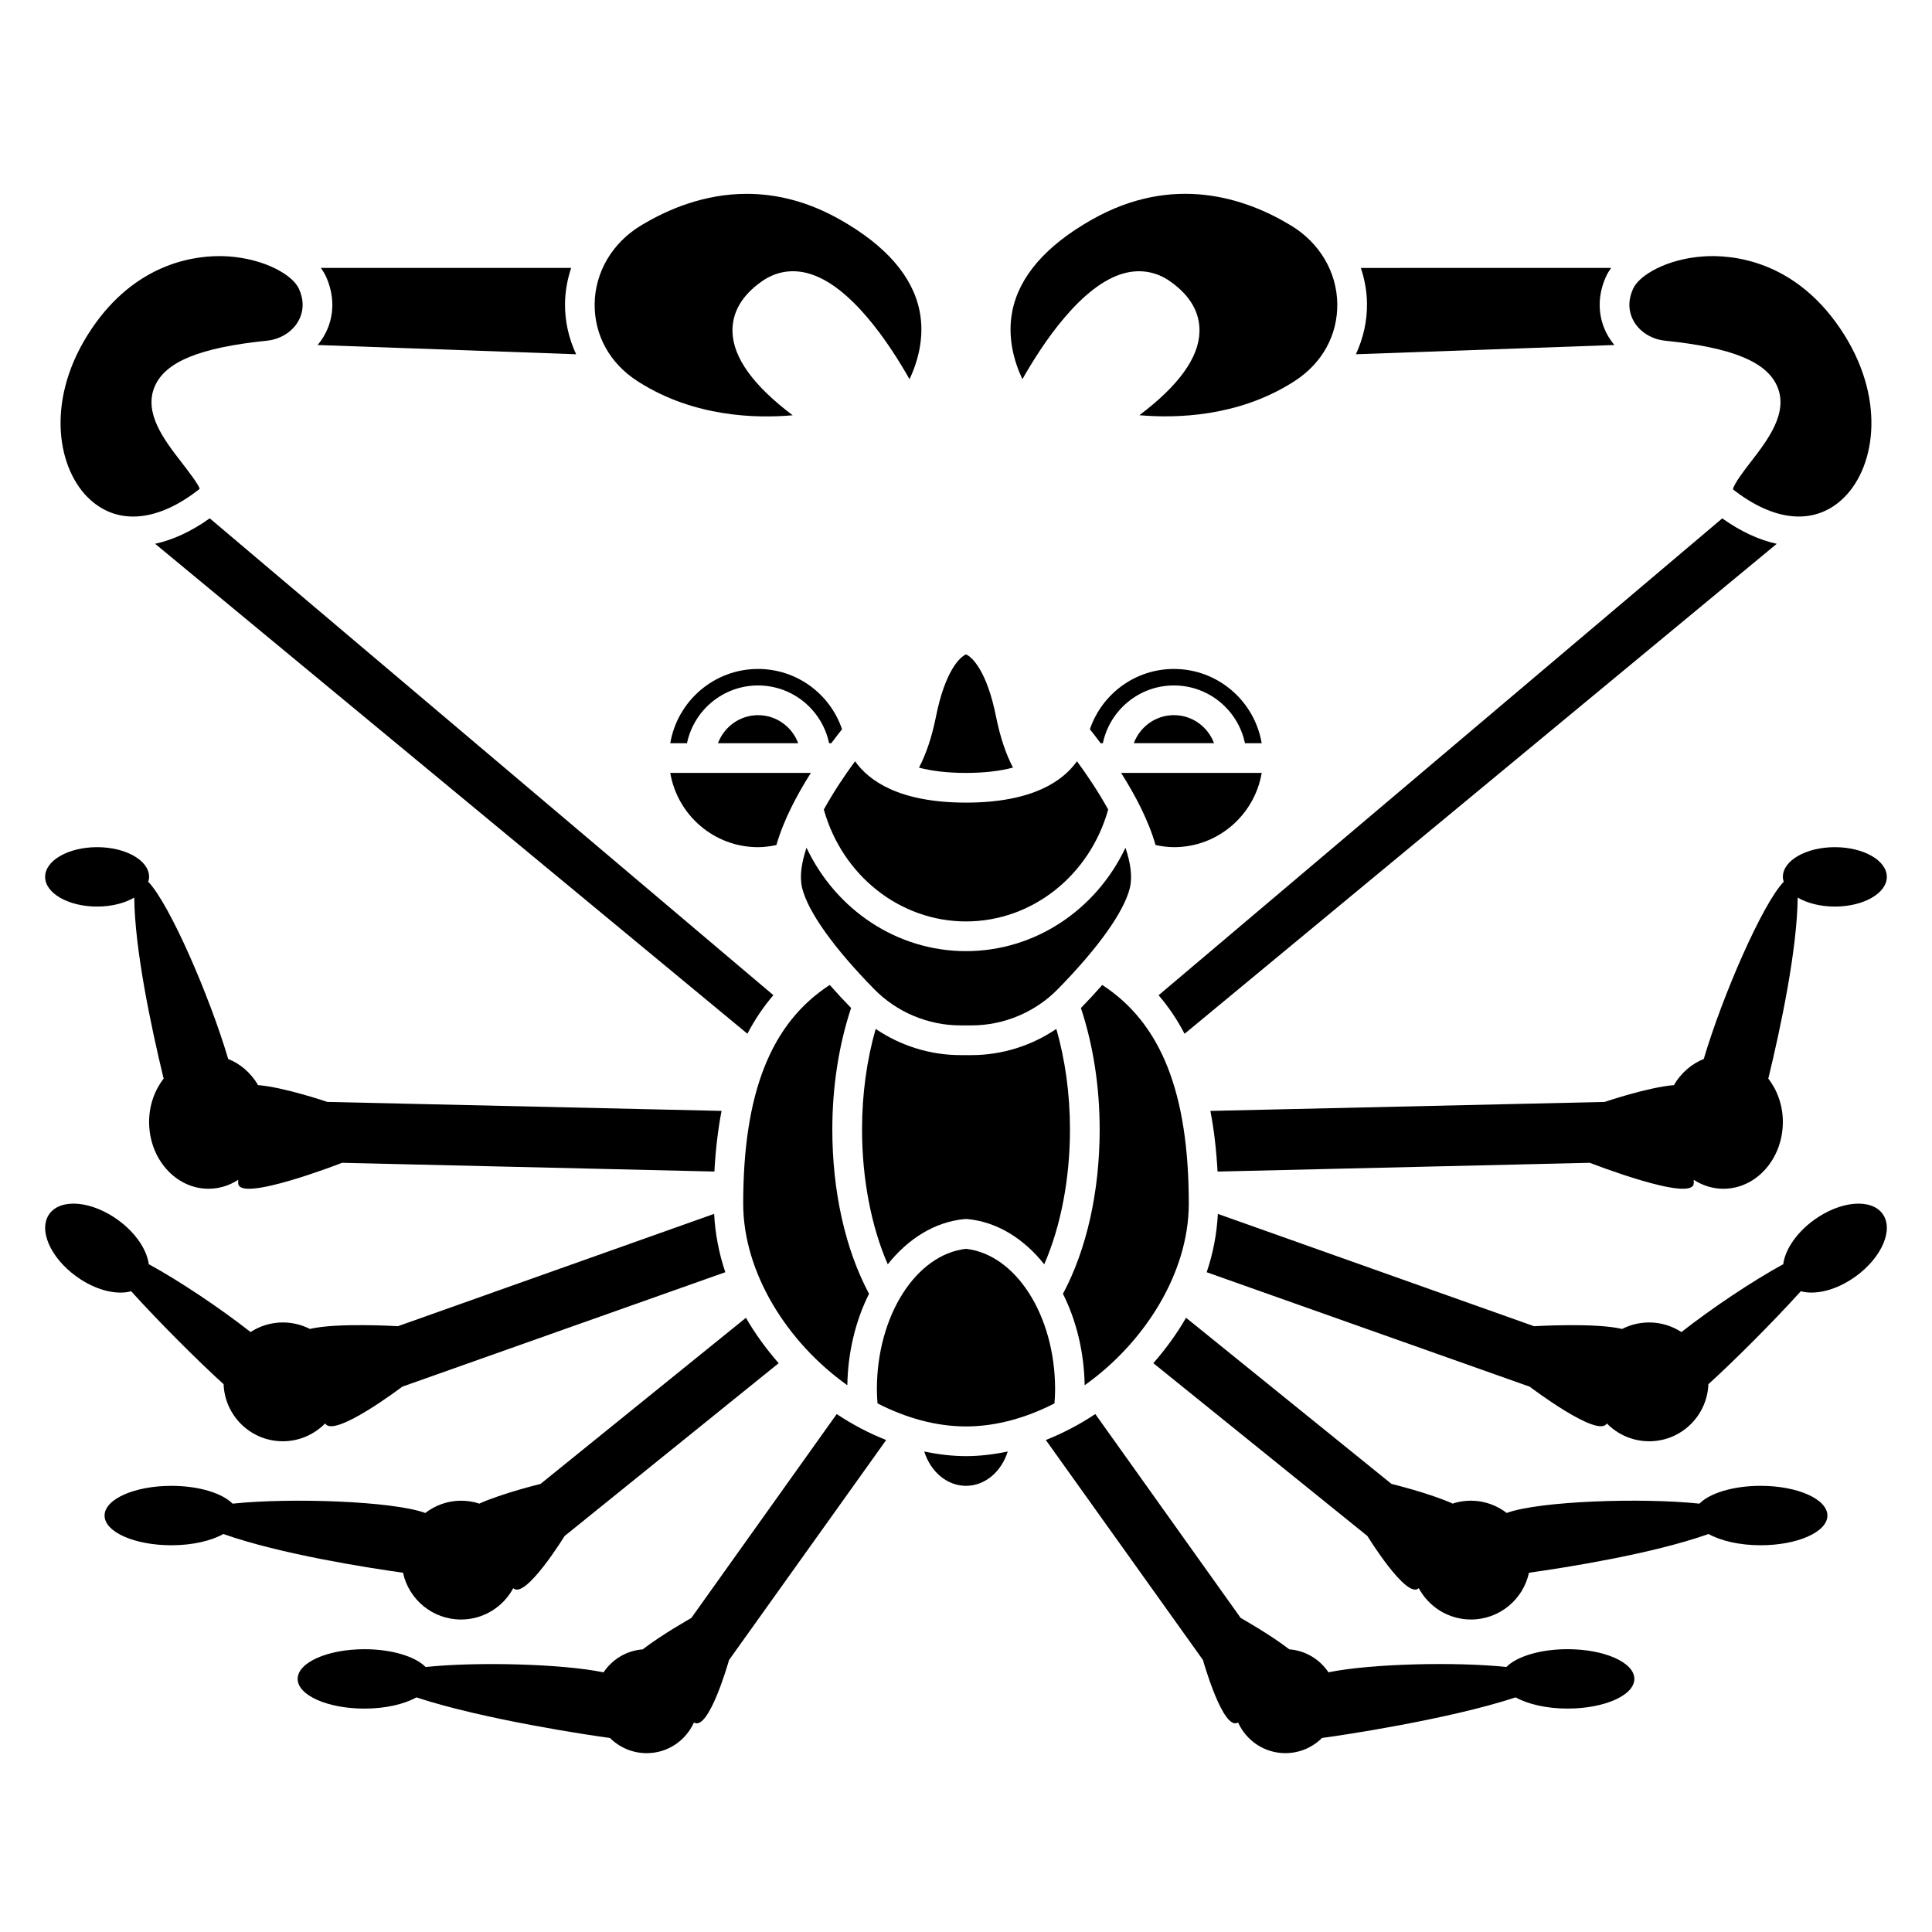 <?xml version="1.0" encoding="UTF-8"?>
<!-- Uploaded to: ICON Repo, www.iconrepo.com, Generator: ICON Repo Mixer Tools -->
<svg fill="#000000" width="800px" height="800px" version="1.1" viewBox="144 144 512 512" xmlns="http://www.w3.org/2000/svg">
 <g>
  <path d="m616.48 376.38c0 0.473 0.102 0.93 0.242 1.379l-0.047-0.051c-5.648 5.902-16.219 30.215-21.152 46.906l0.035 0.012c-3.231 1.266-6 3.664-7.879 6.797l0.027 0.137c-6.945 0.539-18.461 4.465-18.461 4.465l-104.48 2.379c0.961 4.973 1.586 10.332 1.898 16.074l98.648-2.324s27.551 10.754 27.551 5.375v-0.867c2.312 1.508 5.004 2.371 7.871 2.371 8.695 0 15.742-7.93 15.742-17.711 0-4.461-1.516-8.488-3.938-11.602l0.105 0.031c3.363-13.906 7.617-34.133 7.762-47.871l-0.02-0.02c2.508 1.469 5.996 2.391 9.867 2.391 7.609 0 13.777-3.523 13.777-7.871 0-4.348-6.168-7.871-13.777-7.871-7.606 0-13.773 3.519-13.773 7.871z"/>
  <path d="m610.57 537.76c-7.266 0-13.496 1.949-16.223 4.731l-0.004-0.012c-15.289-1.621-42.438-0.68-50.988 2.449l0.031 0.086c-2.66-2.051-5.949-3.316-9.566-3.316-1.629 0-3.203 0.246-4.68 0.707l-0.047 0.109c-6.207-2.801-16.332-5.262-16.332-5.262l-54.445-44.031c-2.453 4.262-5.391 8.285-8.672 12.031l56.734 45.805s10.406 16.938 13.602 13.824c2.66 4.934 7.844 8.305 13.84 8.305 7.555 0 13.852-5.324 15.379-12.418l0.008 0.023c9.539-1.344 32.5-4.934 47.531-10.246l-0.02-0.059c3.242 1.828 8.211 3.023 13.852 3.023 9.781 0 17.711-3.523 17.711-7.871 0.004-4.356-7.93-7.879-17.711-7.879z"/>
  <path d="m559.41 581.05c-7.262 0-13.484 1.949-16.219 4.727l-0.004-0.008c-13.426-1.426-36.016-0.875-47.105 1.406l-0.004 0.035c-2.281-3.426-6.039-5.781-10.379-6.117l-0.004 0.008c-5.25-4.043-12.902-8.328-12.902-8.328l-38.527-54.039c-4.16 2.766-8.559 5.078-13.113 6.879l41.641 58.297s5.348 19.082 9.305 16.562c2.164 4.785 6.941 8.129 12.527 8.129 3.797 0 7.238-1.539 9.73-4.027 4.629-0.598 33.383-4.856 51.297-10.75 3.246 1.793 8.168 2.969 13.758 2.969 9.781 0 17.711-3.523 17.711-7.871 0-4.348-7.93-7.871-17.711-7.871z"/>
  <path d="m625.94 466.48c-5.356 3.438-8.883 8.434-9.383 12.664l-0.109-0.051c-8.105 4.445-18.793 11.594-26.84 17.906l0.016 0.027c-2.473-1.609-5.406-2.562-8.57-2.562-2.578 0-5.012 0.617-7.156 1.715l-0.004 0.016c-7.062-1.719-23.352-0.734-23.352-0.734l-83.797-29.766c-0.273 5.231-1.254 10.422-2.961 15.461l85.605 30.332s18.207 13.82 20.434 9.73c2.856 2.914 6.828 4.734 11.23 4.734 8.516 0 15.41-6.773 15.691-15.223l0.035 0.062c6.062-5.469 16.934-16.254 24.457-24.602 3.547 0.973 8.547-0.031 13.332-3.106 7.223-4.637 11.148-12.109 8.766-16.699-2.387-4.582-10.172-4.543-17.395 0.094z"/>
  <path d="m334.27 340.96h21.258c-1.609-4.324-5.746-7.434-10.629-7.434-4.879 0-9.02 3.109-10.629 7.434z"/>
  <path d="m459.04 462.98c0-29.293-7.312-47.816-22.93-57.949-1.75 1.977-3.613 4.004-5.656 6.102 3.211 9.695 4.969 20.715 4.969 32.164 0 16.523-3.469 31.867-9.73 43.574 3.504 6.977 5.598 15.301 5.754 24.227 15.91-11.289 27.594-29.812 27.594-48.117z"/>
  <path d="m368.55 511.1c0.156-8.926 2.25-17.254 5.754-24.227-6.262-11.715-9.73-27.059-9.73-43.582 0-11.449 1.758-22.469 4.973-32.168-2.043-2.098-3.906-4.121-5.656-6.098-15.621 10.137-22.934 28.652-22.934 57.949 0 18.305 11.684 36.828 27.594 48.125z"/>
  <path d="m344.89 321.28c-11.68 0-21.375 8.531-23.262 19.68h4.43c1.824-8.727 9.57-15.309 18.828-15.309 9.262 0 17.008 6.578 18.828 15.309h0.59c1.074-1.449 2.027-2.676 2.848-3.703-3.231-9.473-12.09-15.977-22.262-15.977z"/>
  <path d="m185.11 288.11 156.96 129.84c1.965-3.769 4.262-7.168 6.883-10.219l-149.37-126.37c-4.848 3.457-9.73 5.715-14.473 6.746z"/>
  <path d="m344.89 368.51c1.648 0 3.269-0.23 4.867-0.566 1.887-6.606 5.481-13.375 9.129-19.113h-37.258c1.887 11.148 11.582 19.68 23.262 19.68z"/>
  <path d="m455.1 368.51c11.68 0 21.375-8.531 23.262-19.68h-37.258c3.648 5.738 7.242 12.508 9.129 19.113 1.598 0.332 3.219 0.566 4.867 0.566z"/>
  <path d="m400 356.7c-17.801 0-25.805-5.852-29.402-10.965-2.695 3.66-5.699 8.141-8.277 12.797 4.906 17.523 20.195 29.656 37.68 29.656s32.77-12.129 37.68-29.656c-2.574-4.656-5.582-9.137-8.277-12.797-3.602 5.109-11.605 10.965-29.402 10.965z"/>
  <path d="m400 396.06c-18.227 0-34.445-10.887-42.266-27.402-1.328 3.973-1.902 7.695-1.148 10.703 1.578 6.32 8.355 15.832 19.078 26.773 5.984 6.106 14.309 9.605 22.844 9.605h2.981c8.539 0 16.863-3.504 22.844-9.605 10.727-10.941 17.5-20.453 19.078-26.773 0.75-3.008 0.176-6.731-1.148-10.703-7.82 16.516-24.035 27.402-42.262 27.402z"/>
  <path d="m455.1 321.28c-10.168 0-19.027 6.504-22.27 15.977 0.82 1.027 1.773 2.254 2.852 3.703h0.59c1.824-8.727 9.57-15.309 18.828-15.309 9.262 0 17.008 6.578 18.828 15.309h4.43c-1.879-11.148-11.578-19.68-23.258-19.68z"/>
  <path d="m455.1 333.52c-4.879 0-9.016 3.106-10.629 7.434h21.258c-1.609-4.324-5.746-7.434-10.629-7.434z"/>
  <path d="m571.82 235.43c-1.137-1.375-2.082-2.902-2.734-4.574-1.691-4.32-1.52-8.996 0.504-13.523 0.359-0.801 0.836-1.574 1.375-2.332l-66.32 0.004c0.984 3 1.578 6.133 1.621 9.367 0.066 4.742-1 9.316-2.941 13.508z"/>
  <path d="m228.18 235.43 68.496 2.449c-1.941-4.188-3.008-8.766-2.941-13.508 0.047-3.231 0.637-6.367 1.621-9.367h-66.316c0.539 0.754 1.02 1.531 1.375 2.332 2.023 4.527 2.195 9.203 0.504 13.523-0.656 1.668-1.602 3.195-2.738 4.57z"/>
  <path d="m196.84 273.61 0.059-0.051c-0.109-0.969-3.109-4.852-4.902-7.176-4.457-5.773-10-12.961-6.992-19.969 2.824-6.574 11.992-10.312 29.734-12.125 4.039-0.414 7.512-2.887 8.848-6.297 0.934-2.379 0.816-4.812-0.363-7.441-1.652-3.703-9.082-7.93-18.645-8.598-0.699-0.047-1.512-0.082-2.41-0.082-8.102 0-23.582 2.684-34.992 20.965-11.172 17.898-7.906 35.863 0.832 43.688 7.488 6.711 18.004 5.648 28.832-2.914z"/>
  <path d="m312.82 244.93c0.004 0.004 0.008 0.004 0.012 0.008l0.656 0.422c14.5 9.102 30.668 9.566 40.578 8.691-10.406-7.84-15.762-15.254-15.949-22.102-0.141-5.141 2.465-9.637 7.734-13.359 3.613-2.559 7.801-3.32 12.09-2.211 11.422 2.953 21.883 18.895 27.094 28.121 2.059-4.379 4.078-10.91 2.676-18.023-1.824-9.23-8.934-17.406-21.133-24.297-8.723-4.93-17.055-6.809-24.691-6.809-11.164 0-20.844 4.023-28.113 8.441-7.512 4.566-12.062 12.297-12.188 20.672-0.109 8.297 3.981 15.75 11.234 20.445z"/>
  <path d="m423.94 416.67c-6.578 4.469-14.438 6.945-22.453 6.945h-2.981c-8.012 0-15.871-2.481-22.445-6.945-2.328 8.152-3.613 17.207-3.613 26.625 0 13.141 2.465 25.781 6.812 35.758 5.422-6.809 12.508-11.262 20.375-11.988 0.242-0.023 0.484-0.023 0.727 0 7.867 0.727 14.949 5.176 20.371 11.988 4.356-9.977 6.82-22.609 6.82-35.758 0-9.418-1.285-18.473-3.613-26.625z"/>
  <path d="m388.94 528.67c1.652 5.285 5.965 9.09 11.062 9.09s9.406-3.805 11.059-9.094c-3.652 0.758-7.348 1.223-11.059 1.223-3.715 0-7.41-0.465-11.062-1.219z"/>
  <path d="m400 348.83c5.188 0 9.227-0.562 12.453-1.41-1.879-3.59-3.406-8.082-4.504-13.562-2.383-11.906-6.273-15.75-7.949-16.438-1.676 0.684-5.57 4.531-7.949 16.438-1.098 5.488-2.629 9.984-4.512 13.578 3.227 0.836 7.269 1.395 12.461 1.395z"/>
  <path d="m585.26 234.29c17.734 1.812 26.902 5.555 29.73 12.125 3.012 7.008-2.539 14.191-6.992 19.969-1.699 2.203-4.492 5.816-4.746 7.301 10.797 8.488 21.262 9.523 28.734 2.832 8.738-7.82 12-25.789 0.832-43.688-12.676-20.305-30.383-21.355-37.395-20.879-9.566 0.66-16.992 4.887-18.645 8.598-1.172 2.629-1.297 5.066-0.363 7.441 1.336 3.414 4.805 5.883 8.844 6.301z"/>
  <path d="m400 474.95c-13.273 1.504-23.617 17.754-23.617 37.23 0 1.172 0.066 2.422 0.168 3.731 7.453 3.824 15.461 6.109 23.449 6.109 7.984 0 15.996-2.281 23.445-6.109 0.102-1.312 0.168-2.559 0.168-3.731 0-19.477-10.344-35.73-23.613-37.23z"/>
  <path d="m600.42 281.37-149.38 126.38c2.621 3.047 4.922 6.445 6.883 10.215l156.93-129.85c-4.731-1.035-9.602-3.289-14.434-6.738z"/>
  <path d="m442.05 216.38c4.281-1.109 8.473-0.348 12.09 2.211 5.269 3.723 7.875 8.219 7.734 13.359-0.184 6.844-5.535 14.254-15.926 22.086 9.926 0.863 26.113 0.395 40.547-8.672l0.664-0.426c0.004 0 0.008-0.004 0.012-0.008 7.25-4.695 11.34-12.152 11.223-20.449-0.117-8.375-4.676-16.105-12.188-20.672-12.234-7.441-31.328-13.77-52.805-1.633-12.199 6.891-19.305 15.066-21.133 24.297-1.402 7.109 0.613 13.633 2.676 18.02 5.223-9.223 15.684-25.16 27.105-28.113z"/>
  <path d="m169.74 384.25c3.871 0 7.359-0.922 9.859-2.391l-0.02 0.02c0.145 13.738 4.402 33.965 7.762 47.871l0.109-0.031c-2.422 3.113-3.938 7.144-3.938 11.602 0 9.781 7.051 17.711 15.742 17.711 2.871 0 5.559-0.863 7.871-2.371v0.867c0 5.375 27.551-5.375 27.551-5.375l98.648 2.32c0.309-5.746 0.938-11.102 1.898-16.074l-104.48-2.379s-11.512-3.926-18.461-4.465l0.027-0.137c-1.887-3.137-4.648-5.531-7.879-6.797l0.035-0.012c-4.934-16.684-15.504-41-21.152-46.906l-0.047 0.055c0.141-0.449 0.246-0.906 0.246-1.379 0-4.348-6.168-7.871-13.777-7.871-7.609 0-13.777 3.519-13.777 7.871 0 4.348 6.168 7.871 13.777 7.871z"/>
  <path d="m250.79 560.79 0.008-0.023c1.527 7.098 7.824 12.422 15.379 12.422 5.996 0 11.18-3.371 13.84-8.301 3.195 3.113 13.602-13.824 13.602-13.824l56.734-45.805c-3.277-3.746-6.215-7.769-8.672-12.031l-54.445 44.031s-10.125 2.457-16.332 5.262l-0.047-0.109c-1.477-0.465-3.051-0.711-4.68-0.711-3.617 0-6.906 1.266-9.566 3.316l0.031-0.086c-8.551-3.129-35.703-4.07-50.988-2.449l-0.004 0.012c-2.731-2.781-8.961-4.731-16.227-4.731-9.781 0-17.711 3.523-17.711 7.875 0 4.348 7.93 7.871 17.711 7.871 5.641 0 10.609-1.191 13.852-3.023l-0.02 0.059c15.035 5.312 37.992 8.902 47.535 10.246z"/>
  <path d="m327.21 572.78s-7.648 4.285-12.902 8.328l-0.004-0.008c-4.336 0.336-8.098 2.691-10.379 6.117l-0.004-0.035c-11.09-2.273-33.68-2.828-47.105-1.406l-0.004 0.008c-2.734-2.777-8.957-4.727-16.219-4.727-9.781 0-17.711 3.523-17.711 7.871 0 4.348 7.93 7.871 17.711 7.871 5.59 0 10.508-1.172 13.758-2.969 17.918 5.894 46.668 10.152 51.297 10.75 2.492 2.488 5.93 4.027 9.73 4.027 5.59 0 10.363-3.344 12.523-8.129 3.957 2.516 9.305-16.562 9.305-16.562l41.641-58.297c-4.559-1.797-8.953-4.109-13.113-6.879z"/>
  <path d="m178.76 486.19c7.523 8.344 18.398 19.133 24.457 24.602l0.035-0.062c0.281 8.445 7.176 15.219 15.691 15.219 4.406 0 8.375-1.824 11.234-4.738 2.223 4.09 20.434-9.73 20.434-9.73l85.605-30.332c-1.703-5.039-2.688-10.23-2.961-15.461l-83.797 29.766s-16.293-0.984-23.352 0.734l-0.004-0.016c-2.148-1.09-4.582-1.711-7.16-1.711-3.164 0-6.098 0.953-8.566 2.559l0.016-0.027c-8.051-6.312-18.738-13.465-26.84-17.906l-0.109 0.051c-0.5-4.227-4.027-9.223-9.383-12.664-7.223-4.637-15.012-4.672-17.395-0.086-2.383 4.586 1.539 12.062 8.766 16.699 4.785 3.074 9.781 4.082 13.328 3.106z"/>
 </g>
</svg>